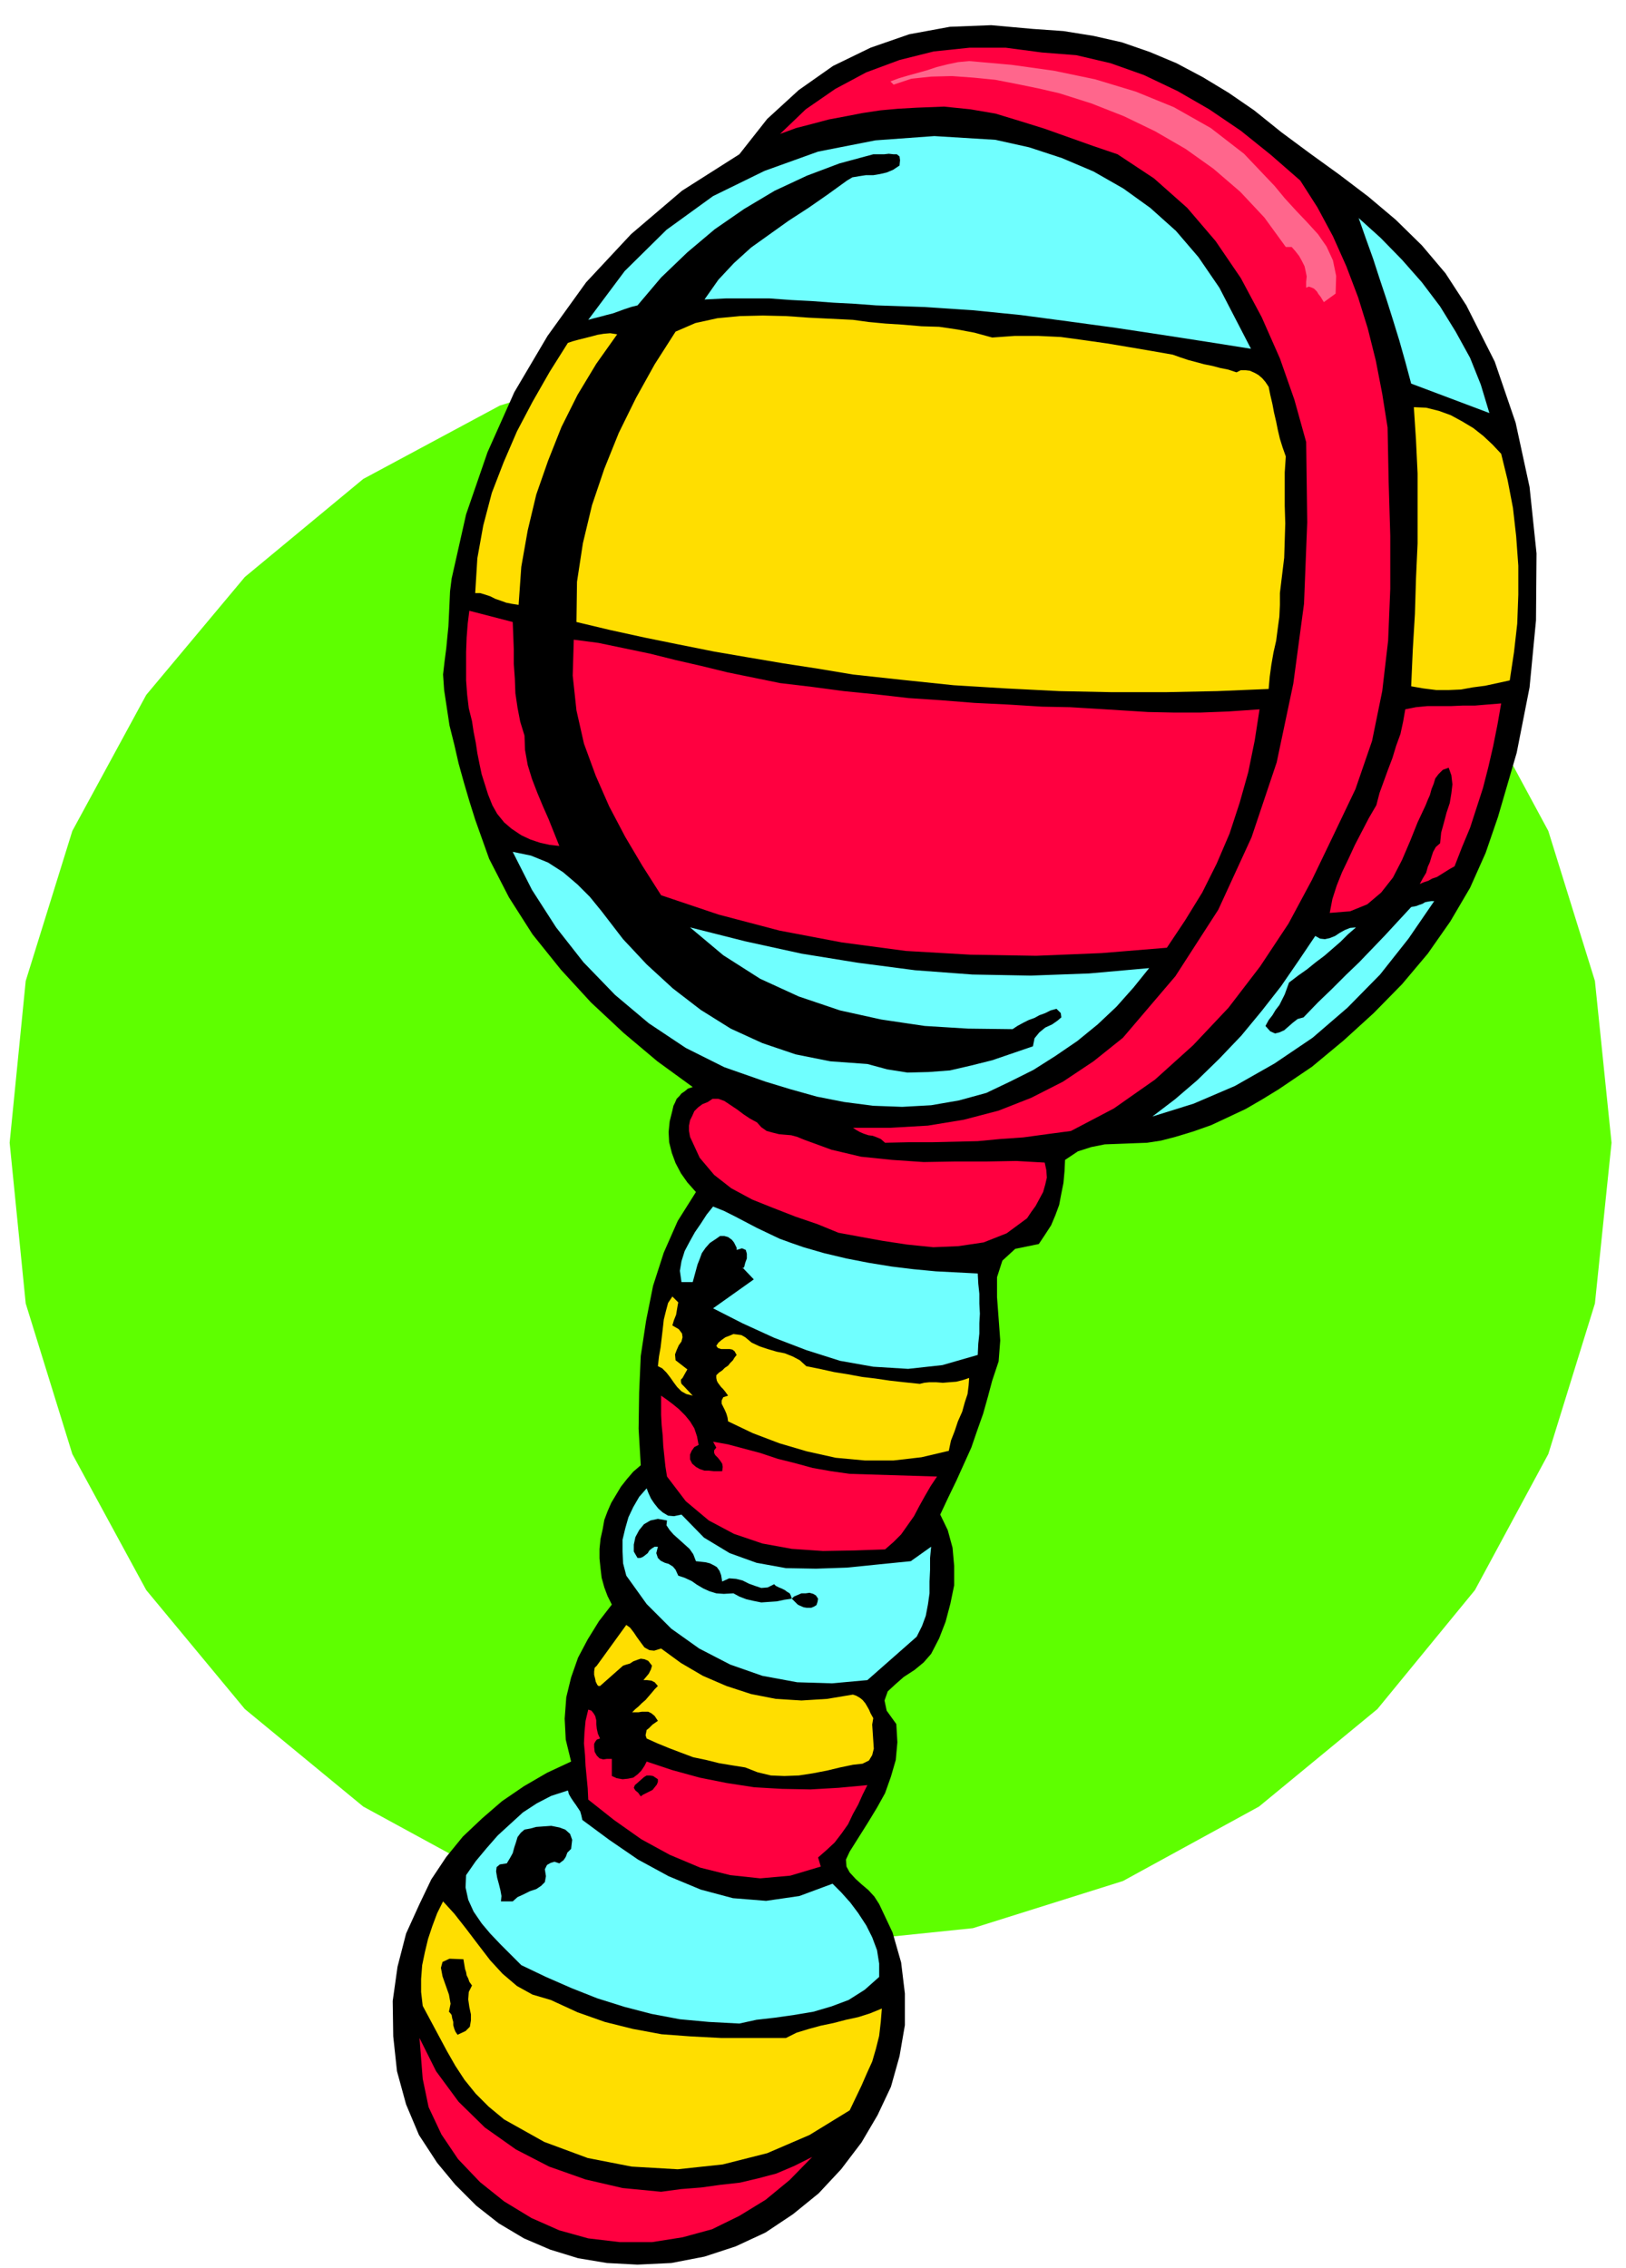 <svg xmlns="http://www.w3.org/2000/svg" width="490.455" height="684.04" fill-rule="evenodd" stroke-linecap="round" preserveAspectRatio="none" viewBox="0 0 3035 4233"><style>.pen1{stroke:none}.brush2{fill:#000}.brush3{fill:#ff0040}.brush5{fill:#70ffff}.brush6{fill:#ffde00}</style><path d="m1516 3630 300-31 280-88 254-139 221-182 182-222 137-254 87-281 31-300-31-302-87-280-137-254-182-220-221-183-254-137-280-87-300-30-302 30-281 87-255 137-221 183-184 220-138 254-87 280-30 302 30 300 87 281 138 254 184 222 221 182 255 139 281 88 302 31z" class="pen1" style="fill:#5eff00"/><path d="m2341 206 51 41 54 40 54 39 54 41 51 43 49 48 44 52 39 60 53 105 39 114 26 120 13 124-1 125-12 125-24 122-35 120-23 67-29 65-37 63-42 60-48 57-53 54-56 51-59 49-31 21-31 21-31 19-31 18-32 15-32 15-34 12-33 10-27 7-26 4-27 1-25 1-27 1-25 5-25 8-24 16-1 21-2 22-4 20-4 21-7 19-8 19-11 17-12 18-44 9-24 22-10 31v37l3 40 3 41-3 39-12 36-8 30-9 32-11 31-11 32-14 31-14 31-15 31-15 32 14 29 9 33 3 34v36l-7 34-9 34-12 31-15 29-14 16-17 14-20 13-16 14-14 13-6 17 4 19 18 25 2 34-3 33-9 31-11 31-15 27-17 28-17 27-17 27-7 15 1 13 6 11 11 12 11 10 13 11 11 12 9 14 25 53 16 56 7 58v59l-10 58-16 57-25 53-30 51-38 50-42 45-48 39-51 34-56 26-58 19-62 12-63 3-57-3-54-9-52-16-49-21-47-28-42-33-39-39-34-41-34-52-24-57-17-62-7-65-1-66 9-64 16-62 25-55 22-46 28-42 31-38 36-34 37-32 41-28 43-25 45-21-10-41-2-39 3-40 9-37 13-37 18-34 21-34 24-31-8-16-6-16-5-18-2-17-2-19v-18l2-19 4-18 3-17 6-16 7-16 9-15 9-15 11-14 12-14 14-12-4-68 1-68 3-68 10-66 13-65 20-62 26-59 34-54-16-18-12-17-10-19-7-19-5-20-1-19 2-20 5-20 2-9 3-6 3-7 5-5 4-5 6-4 6-5 9-3-66-48-63-53-61-57-56-61-53-66-44-69-37-72-26-73-11-35-10-34-10-36-8-35-9-36-5-33-5-33-2-29 3-26 3-23 2-21 2-20 1-21 1-21 1-23 3-24 27-120 40-116 50-112 62-105 72-100 84-90 95-81 107-68 52-66 59-54 64-45 70-34 72-25 76-14 77-3 78 7 57 4 56 9 53 12 52 18 50 21 49 26 48 29 48 33z" class="pen1 brush2"/><path d="m2427 337 32 50 29 54 25 56 22 58 18 58 15 60 12 62 10 63 2 102 3 100v99l-4 97-11 94-19 93-31 90-43 90-38 79-44 82-53 80-59 77-66 70-71 64-77 54-80 42-45 6-44 6-43 3-42 4-43 1-43 1h-44l-43 1-8-7-7-3-8-3-8-1-9-3-7-3-7-4-6-4h71l69-4 67-11 65-17 61-24 59-30 57-38 55-44 98-115 80-124 62-135 47-140 31-147 20-149 6-152-2-150-22-79-27-77-34-77-39-73-47-69-53-62-62-55-68-45-47-16-45-16-45-16-45-14-46-14-47-8-49-5-51 2-35 2-33 3-33 5-31 6-32 6-30 8-31 8-30 11 48-46 55-38 58-31 62-23 64-16 67-7h67l68 9 64 5 64 15 62 22 63 30 59 34 59 40 56 45 55 48z" class="pen1 brush3"/><path d="m2379 347 19 23 21 23 20 21 21 23 16 23 12 26 6 29-1 33-22 16-3-5-3-5-4-5-3-5-5-5-4-2-6-2-5 2v-11l1-10-2-10-2-9-5-10-5-9-7-9-7-8h-11l-40-55-45-48-50-43-52-37-57-33-58-28-61-24-60-19-39-9-39-8-41-8-40-4-41-3-39 1-37 4-33 11-6-6 16-6 17-5 18-5 18-5 18-6 20-5 19-4 21-2 79 7 79 11 77 16 76 23 71 29 69 39 62 48 57 60z" class="pen1" style="fill:#ff668c"/><path d="m2276 537 59 114-82-13-84-13-86-13-88-12-90-12-90-9-91-6-89-3-40-3-39-2-40-3-39-2-41-3h-81l-40 2 26-37 29-31 32-29 35-25 35-25 37-24 36-25 36-26 10-6 12-2 13-2h14l12-2 13-3 12-5 12-8 1-10-1-7-5-4h-6l-9-1-9 1h-20l-63 17-61 23-60 28-57 34-55 38-51 43-49 47-44 52-12 3-12 4-11 4-11 4-12 3-11 3-12 3-11 3 68-91 78-77 87-63 96-47 100-36 107-21 110-8 114 7 63 14 61 20 59 25 56 32 50 36 48 43 42 49 39 57zm504 234-146-55-11-41-11-39-12-39-12-38-13-39-12-37-14-39-13-37 41 37 40 41 37 42 34 45 29 47 27 49 20 50 16 53z" class="pen1 brush5"/><path d="m1852 630 42-3h44l42 2 44 6 42 6 42 7 41 7 40 7 14 5 15 5 15 4 15 4 15 3 15 4 15 3 15 5 8-4h9l8 1 9 4 7 4 7 6 6 7 6 9 3 15 4 17 3 16 4 17 3 15 4 17 5 16 6 17-2 30v62l1 33-1 32-1 32-4 33-4 33v22l-1 22-3 22-3 23-5 22-4 23-3 22-2 23-96 4-97 2h-99l-99-2-99-5-98-6-96-10-92-10-66-11-65-10-65-11-64-11-65-13-64-13-64-14-63-15 1-75 11-72 17-71 23-68 27-67 32-65 35-63 39-61 37-16 41-9 42-4 43-1 43 1 43 3 41 2 41 2 29 4 32 3 32 2 35 3 33 1 34 5 32 6 33 9zm-700-6-39 55-35 58-30 60-25 63-22 63-16 67-12 68-5 71-13-2-10-2-11-4-9-3-10-5-9-3-10-3h-9l4-65 11-61 16-61 22-57 25-58 29-55 32-56 34-54 9-3 11-3 12-3 12-3 11-3 12-2 12-1 13 2zm1650 223 12 49 10 52 6 53 4 55v54l-2 54-6 53-8 53-23 5-23 5-23 3-22 4-23 1h-23l-24-3-23-4 3-68 4-67 2-66 3-66V884l-3-63-4-61 23 1 24 6 22 8 22 12 20 12 19 15 17 16 16 17z" class="pen1 brush6"/><path d="m957 1161 1 24 1 27v27l2 28 1 27 4 27 5 26 8 26 1 27 5 28 8 26 10 26 10 24 11 25 10 25 10 25-18-2-18-4-18-6-17-8-18-12-14-12-13-16-9-16-8-20-6-19-6-19-4-19-4-20-3-20-4-20-3-20-6-24-3-25-2-27v-53l1-27 2-26 3-24 81 21zm499 114 59 7 60 8 60 6 61 7 60 4 63 5 62 3 64 4 52 1 50 3 48 3 48 3 48 1h50l52-2 58-4-9 58-12 59-16 57-19 58-24 56-27 54-32 52-34 51-122 10-122 5-122-2-121-7-120-16-116-22-114-30-107-36-35-55-32-54-30-57-25-57-22-60-14-62-7-65 2-67 46 6 48 10 48 10 48 12 48 11 49 12 49 10 49 10zm1346 38-7 40-8 40-9 39-10 39-12 37-12 37-15 36-14 36-9 5-8 5-8 5-8 5-9 3-7 4-9 3-7 3 6-11 6-10 3-11 4-9 3-10 3-9 5-9 8-7 2-20 5-18 5-19 6-18 3-18 2-17-2-17-5-14-11 4-8 8-6 8-3 10-4 10-3 11-4 9-4 10-15 32-14 35-15 35-17 33-22 28-26 22-32 13-38 3 5-26 8-25 10-25 12-25 12-26 13-25 13-25 14-24 6-23 8-22 8-22 8-21 7-23 8-22 5-23 4-23 20-4 21-2h44l22-1h23l24-2 25-2z" class="pen1 brush3"/><path d="m1163 1753 44 47 49 45 52 40 56 35 59 27 62 21 65 13 69 5 37 10 38 6 39-1 40-3 39-9 40-10 38-13 38-13 3-15 9-11 11-9 13-6 10-7 7-6-1-8-8-8-11 3-10 5-11 4-9 5-11 4-10 5-11 6-9 6-83-1-81-5-81-12-77-17-77-26-72-33-69-44-62-52 103 26 105 23 105 17 107 14 107 8 109 2 109-4 112-10-29 36-32 36-35 33-38 31-41 28-41 26-44 22-44 21-51 14-52 9-54 3-54-2-54-7-51-10-50-14-46-14-77-27-72-36-69-46-63-53-59-61-51-65-45-70-36-71 34 7 32 13 28 18 27 23 23 23 22 27 20 26 20 26zm1514-71-48 70-53 67-61 62-65 56-71 48-74 42-77 33-77 24 42-32 42-36 41-40 41-43 38-46 36-46 33-48 31-46 9 5 9 1 9-2 10-4 9-6 9-5 10-4 11-1-15 13-14 14-15 13-15 13-16 12-16 13-17 12-17 13-4 11-4 11-5 10-5 10-7 9-6 10-7 9-6 11 9 10 9 4 8-2 9-4 8-7 8-7 9-7 11-3 27-28 27-26 25-25 25-24 24-25 24-25 24-26 25-27 5-1 5-1 5-2 6-2 5-3 5-1 6-1h6z" class="pen1 brush5"/><path d="m1500 2127 52 19 55 13 58 6 59 4 58-1h59l56-1 53 3 3 14 1 14-3 13-4 14-7 13-7 13-8 11-8 12-38 28-43 17-47 7-47 2-49-5-46-7-44-8-38-7-39-16-41-14-41-16-40-16-39-21-32-25-27-32-18-39-2-11v-10l2-10 4-8 4-9 7-7 8-6 10-4 9-6h11l11 4 12 8 12 8 12 9 12 8 13 7 8 9 10 7 11 3 12 3 11 1 12 1 11 3 12 5z" class="pen1 brush3"/><path d="m1500 2328 38 11 42 10 41 8 43 7 41 5 42 4 39 2 39 2 1 19 2 19v18l1 19-1 18v19l-2 19-1 21-66 19-64 7-65-4-62-11-63-20-60-23-59-27-55-28 76-54-21-22v2l3-3 2-8 3-8v-9l-2-7-7-3-10 3v-4l-2-4-3-6-4-5-7-5-7-2h-8l-7 5-12 8-8 9-7 10-4 11-4 10-3 11-3 11-3 11h-21l-3-21 3-18 6-19 9-17 10-18 11-16 11-17 12-15 20 8 20 10 21 11 21 11 21 10 21 10 22 8 23 8z" class="pen1 brush5"/><path d="m1266 2431-1 5-1 6-1 6-1 6-4 10-3 10 12 7 6 8 1 7-2 8-5 7-4 9-3 8 1 11 22 17-4 7-5 9-3 3v4l1 4 5 5 16 17-12-3-9-5-8-8-6-8-7-10-7-9-8-8-8-4 2-18 3-17 2-17 2-17 2-18 4-16 4-15 8-12 11 11zm451 152 8-2 10-1h12l13 1 12-1 13-1 12-3 12-4-1 14-2 16-5 15-5 18-8 18-6 18-7 18-4 19-51 12-52 6h-54l-54-5-54-12-51-15-50-19-46-22-1-7-2-7-3-7-3-6-3-6v-6l3-6 9-3-5-7-4-5-4-4-3-4-3-4-2-4-1-5v-5l5-5 6-4 5-5 6-4 4-5 5-5 3-5 4-5-4-7-4-3-5-1h-16l-6-2-3-4 4-6 6-5 7-5 8-3 7-3 8 1 7 1 7 4 12 10 15 7 15 5 17 5 15 3 15 6 13 7 12 11 25 5 27 6 25 4 27 5 25 3 27 4 27 3 29 3z" class="pen1 brush6"/><path d="m1304 2697-8 4-5 7-3 7v9l4 8 7 6 7 4 9 3h8l9 1h16l1-8-1-6-4-6-4-5-5-5-2-4v-5l4-5-6-11 28 5 30 8 30 8 33 11 32 8 33 9 34 6 35 5 163 5-12 18-11 19-10 18-10 19-12 17-12 17-14 14-16 14-58 2-58 1-58-4-55-10-53-18-47-25-43-36-35-46-3-19-2-19-2-19-1-19-2-20-1-19v-36l10 7 12 9 11 9 12 12 9 11 8 13 5 15 3 16z" class="pen1 brush3"/><path d="m1272 2827 42 43 48 29 50 18 55 10 56 1 58-2 59-6 60-6 38-27-2 21v22l-1 22v22l-3 21-4 21-7 19-10 20-92 81-66 6-65-2-65-12-60-21-58-30-52-37-46-46-38-53-6-23-1-22v-22l5-21 6-21 9-19 11-19 14-16 3 8 5 11 6 9 8 10 8 7 10 6 11 1 14-3z" class="pen1 brush5"/><path d="m1245 2838-1 9 6 9 7 8 10 9 10 9 10 9 7 10 5 13 9 1 9 1 8 2 8 4 5 3 5 7 3 8 2 12 13-6 13 1 12 3 12 6 11 4 12 4 12-1 12-6 3 3 6 3 5 2 6 3 4 3 5 3 2 4 2 6 4-4 7-3 7-3h8l7-1 7 2 5 3 4 6-1 6-2 6-5 3-5 2h-8l-6-1-7-3-4-2-11-11-14 2-14 3-15 1-14 1-15-3-13-3-13-5-11-6-18 1-14-1-13-4-11-5-12-7-10-7-13-6-12-4-5-11-5-6-8-5-7-2-8-4-5-5-3-9 3-12h-6l-5 3-5 4-3 5-5 4-4 3-5 2h-5l-7-12v-13l3-14 7-13 9-11 12-7 14-3 17 3z" class="pen1 brush2"/><path d="m1234 3077 37 27 41 24 44 19 46 15 46 9 48 3 48-3 48-8 6 2 7 4 5 4 5 6 3 5 4 7 3 7 5 9-2 12 1 15 1 15 1 15-3 12-6 10-12 6-18 2-24 5-25 6-26 5-26 4-27 1-25-1-25-6-23-9-25-4-24-4-24-6-24-5-24-9-21-8-22-9-20-9-2-6 1-5 1-5 4-3 7-7 10-7-6-9-6-5-6-3h-12l-6 1h-12l6-6 6-5 6-6 7-6 6-7 6-7 5-6 6-6-6-7-6-3-8-1h-7l5-6 5-6 4-8 2-7-7-9-7-3-7-1-6 2-8 3-6 4-7 2-6 2-43 38h-3l-2-2-3-6-1-5-2-8v-6l1-7 4-4 55-76 7 5 7 9 6 9 8 11 6 8 9 5 9 1 13-4z" class="pen1 brush6"/><path d="m1120 3245-6 2-3 4-2 4v6l1 9 4 7 5 5 7 2 7-1h9v32l9 4 11 2 10-1 10-2 8-6 7-7 6-9 4-8 48 16 51 14 50 10 52 8 52 3 53 1 52-3 54-5-9 18-8 18-10 18-9 19-12 17-13 17-15 14-16 14 5 17-57 17-56 5-56-6-56-14-57-24-53-29-51-36-48-38-1-21-2-21-2-21-1-20-2-22 1-21 2-21 5-21 6 2 4 5 3 5 2 8v7l1 9 2 9 4 9z" class="pen1 brush3"/><path d="M1228 3321v5l-2 5-4 5-4 5-6 3-6 3-6 3-4 3-5-7-5-4-3-5 2-5 8-7 9-8 5-3h6l6 1 9 6z" class="pen1 brush2"/><path d="m1087 3397 50 37 54 37 57 31 60 25 60 16 62 5 62-9 62-23 16 16 17 19 15 20 15 23 11 22 9 24 4 25v25l-27 24-30 19-32 12-34 10-36 6-35 5-35 4-32 7-57-3-54-5-53-10-50-13-51-16-48-19-48-21-46-22-20-20-19-19-19-20-16-19-15-22-10-22-5-23 1-23 18-26 20-24 21-24 24-22 23-21 26-17 27-14 31-10 2 7 4 7 4 6 5 7 4 6 4 6 2 7 2 9z" class="pen1 brush5"/><path d="m1066 3451-7 7-3 8-2 3-2 3-4 3-4 3-9-3-7 2-7 4-4 8 2 13-2 11-7 7-9 6-12 4-12 6-11 5-9 8h-22l1-10-2-11-3-12-3-11-2-12 1-8 6-5 13-2 6-10 5-9 3-11 3-9 3-10 6-8 7-6 11-2 11-3 14-1 14-1 15 3 11 4 9 8 4 11-2 17z" class="pen1 brush2"/><path d="m1028 3733 50 23 51 18 52 13 54 10 54 4 57 3h121l20-10 23-7 22-6 24-5 23-6 23-5 22-7 22-9-2 25-3 26-6 24-7 24-10 22-10 23-11 23-11 23-75 46-79 34-83 21-84 9-86-5-82-16-81-30-75-42-29-24-24-24-21-26-17-26-16-28-15-28-15-28-15-28-3-26v-24l2-26 5-24 6-25 8-24 9-24 11-22 21 23 22 28 22 29 23 30 23 25 27 23 29 16 34 10z" class="pen1 brush6"/><path d="m881 3706-6 12-1 14 2 14 3 14v11l-2 12-8 8-15 7-4-6-2-5-2-7v-6l-2-7-1-6-3-4-2-2 3-15-3-17-6-17-6-17-3-16 3-11 13-6 26 1 1 6 1 6 1 6 2 6 1 6 3 6 2 6 5 7z" class="pen1 brush2"/><path d="m1234 4091 37-5 38-3 36-5 36-4 34-8 34-9 33-14 34-17-42 43-45 37-49 30-51 25-55 15-57 9h-60l-59-7-54-15-52-23-51-31-45-36-41-43-31-46-24-51-11-53-6-76 31 62 42 57 49 48 58 41 62 32 68 24 69 16 72 7z" class="pen1 brush3"/></svg>
